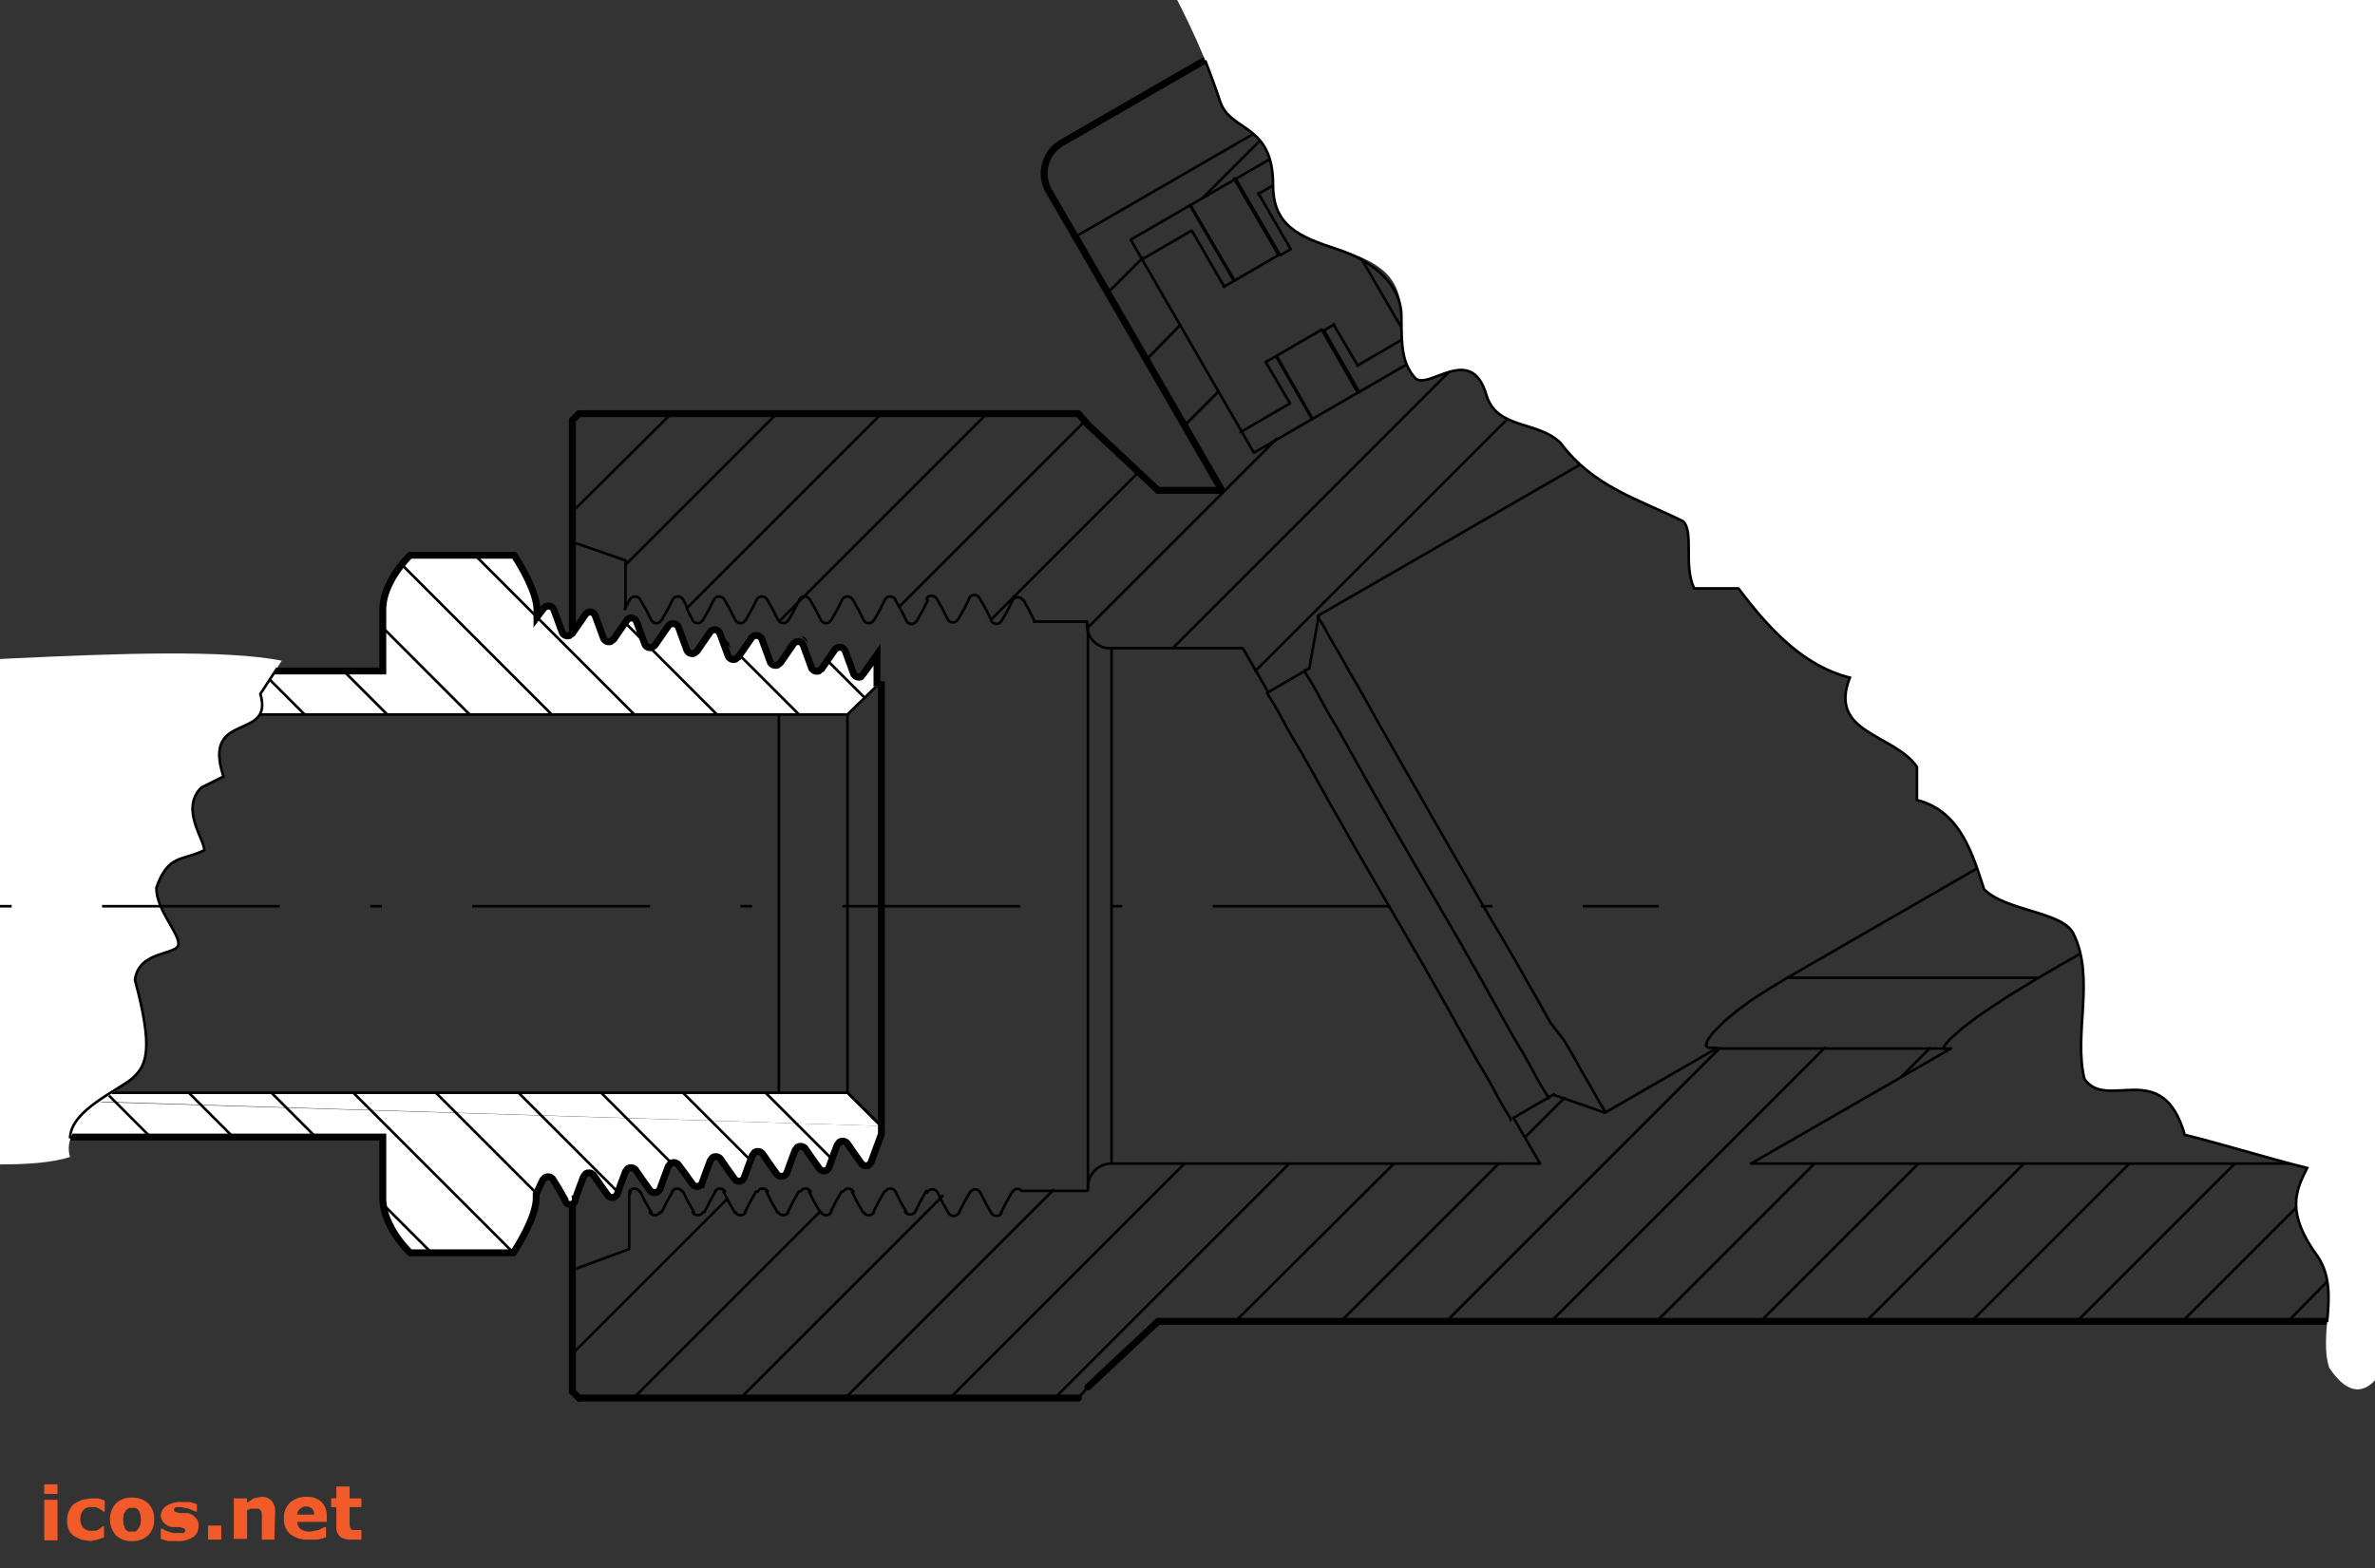 <svg xmlns="http://www.w3.org/2000/svg" xmlns:xlink="http://www.w3.org/1999/xlink" viewBox="0 0 322 212.7"><rect x="0" y="0" width="322" height="212.7" fill="#333333" stroke="none"/><defs><clipPath id="a"><rect x="-316.2" y="-579.6" width="664.8" height="769.6" style="fill:none"/></clipPath><clipPath id="f"><path d="M68,148.2H-24.7v5.9H51.9v8.3c0,3.9,3.7,7.4,3.7,7.4H69.7s3.1-4.6,3.1-7.4v-.6l.9-1.9.3-.3a.8.8,0,0,1,1.1.3l.8,1.3.4.7.4.7a.7.7,0,0,0,1.4-.1l.5-1.4.3-.8.3-.8.3-.4a.8.8,0,0,1,1.1.2l.9,1.3.5.7.5.7a.8.8,0,0,0,.7.3h0a.8.8,0,0,0,.6-.5l.5-1.4.3-.8.3-.8.3-.4a.8.8,0,0,1,1.1.2l.9,1.3.5.7.5.7a.8.8,0,0,0,1.4-.2l.5-1.4.3-.8.3-.8.3-.4a.8.8,0,0,1,1.1.2l.9,1.3.5.7.5.7a.8.8,0,0,0,.7.3h0a.8.8,0,0,0,.6-.5l.5-1.4.3-.8.3-.8.3-.4a.8.8,0,0,1,1.1.2l.9,1.3.5.7.5.7a.8.8,0,0,0,.7.3h0a.8.8,0,0,0,.6-.5l.5-1.4.3-.8.3-.8.3-.4a.8.8,0,0,1,1.1.2l.9,1.3.5.7.5.7a.8.8,0,0,0,1.4-.2l.5-1.4.3-.8.3-.8.3-.4a.8.8,0,0,1,1.1.2l.9,1.3.5.7.5.7a.8.8,0,0,0,.7.3h0a.8.8,0,0,0,.6-.5l.5-1.4.3-.8.3-.8.3-.4a.8.8,0,0,1,1.1.2l.9,1.3.5.7.5.7a.8.8,0,0,0,1.4-.2l1.4-3.8v-1.1l-4.5-4.5Zm-12.3-73s-3.7,3.5-3.7,7.4V91H-24.7v5.9H114.9l4.5-4.5V88.1s-2.1,3-2.2,3a.8.8,0,0,1-1-.5l-1.1-3a.8.8,0,0,0-1.4-.2l-1.8,2.6-.4.3a.8.8,0,0,1-1-.5l-1.1-3a.8.8,0,0,0-.6-.5h0a.8.8,0,0,0-.7.3l-1.8,2.6-.4.3a.8.8,0,0,1-1-.5l-1.1-3a.8.8,0,0,0-.6-.5h0a.8.8,0,0,0-.8.3l-1.8,2.6-.4.3a.8.8,0,0,1-1-.5l-1.1-3a.8.8,0,0,0-.6-.5h0a.8.8,0,0,0-.7.3l-1.8,2.6-.4.3a.8.8,0,0,1-1-.5l-1.1-3a.8.8,0,0,0-.6-.5h0a.8.8,0,0,0-.8.3L89,87.2l-.4.3a.8.8,0,0,1-1-.5l-1.1-3a.8.8,0,0,0-.6-.5h0a.8.8,0,0,0-.7.3l-1.8,2.6-.4.3a.8.8,0,0,1-1-.5l-1.1-3a.8.8,0,0,0-.6-.5h0a.8.8,0,0,0-.7.3l-1.8,2.6-.4.3a.8.8,0,0,1-1-.5l-1.1-3a.8.8,0,0,0-.6-.5.8.8,0,0,0-.7.3l-.9,1.2s0-.7,0-1c0-2.8-3.1-7.4-3.1-7.4Z" style="fill:none"/></clipPath></defs><g style="clip-path:url(#a)"><path d="M78.5,56.1l-.9.9m0,131.7.9.9" style="fill:none;stroke:#000;stroke-linecap:round;stroke-linejoin:round;stroke-width:0.936px"/><path d="M200.8,30.8l3.6,6.2M121.4,161.6a.8.8,0,0,0-1.1-.3l-.3.3m1.4,0,.7,1.4.4.7.4.7m-7.2-2.8a.8.8,0,0,0-1.1-.3l-.3.3m-4.4,0a.8.8,0,0,0-1.1-.3l-.3.3m-4.4,0a.8.8,0,0,0-1.1-.3l-.3.3m-4.4,0a.8.8,0,0,0-1.1-.3l-.3.3m-4.4,0a.8.8,0,0,0-1.1-.3l-.3.3m-4.4,0a.8.8,0,0,0-1.1-.3l-.3.3m33.1,2.8.7-1.4.4-.7.4-.7m-4.4,0,.7,1.4.4.7.4.7m-2.9-2.8-.4.7-.4.7-.7,1.4m-1.4,0-.4-.7-.4-.7-.7-1.4m-2.9,2.8.7-1.4.4-.7.4-.7m-2.9,2.8-.4-.7-.4-.7-.7-1.4m-1.4,0-.4.7-.4.7-.7,1.4m-2.9-2.8.7,1.4.4.7.4.7M97,161.6l-.4.7-.4.7-.7,1.4m-2.9-2.8.7,1.4.4.7.4.7m-4.4,0,.7-1.4.4-.7.4-.7m-4.4,0,.7,1.4.4.7.4.7m29.5.4a.8.8,0,0,0,.7-.4m-1.4,0a.8.8,0,0,0,.7.4m-5.8,0a.8.8,0,0,0,.7-.4m-1.4,0a.8.8,0,0,0,.7.4m-5.8,0a.8.8,0,0,0,.7-.4m-1.4,0a.8.8,0,0,0,.7.4m-5.8,0a.8.8,0,0,0,.7-.4m-1.4,0a.8.8,0,0,0,.7.4m-5.8,0a.8.8,0,0,0,.7-.4m-1.4,0a.8.8,0,0,0,.7.4m-5.8,0a.8.8,0,0,0,.7-.4m-1.4,0a.8.8,0,0,0,.7.4m36.8-3.3-.4.7-.4.7-.7,1.4m-.7.4a.8.8,0,0,0,.7-.4m-1.4,0a.8.8,0,0,0,.7.4" style="fill:none;stroke:#000;stroke-linecap:round;stroke-linejoin:round;stroke-width:0.353px"/><path d="M77.6,161.4v27.3M77.6,57V87.7" style="fill:none;stroke:#000;stroke-linecap:round;stroke-linejoin:round;stroke-width:0.936px"/></g><path d="M322,157.8H237.4m27.1-15.6-27.1,15.6m69.1-42.6-30.3,17.5m0,0-4.1,2.5-3.9,2.6-2.1,1.6-1.7,1.5-.7.8-.2.5h.2M147.5,84.7V161" style="fill:none;stroke:#000;stroke-linecap:round;stroke-linejoin:round;stroke-width:0.353px"/><path d="M157.1,179.2H322M165.6,66.5h-8.6" style="fill:none;stroke:#000;stroke-linecap:round;stroke-linejoin:round;stroke-width:0.936px"/><g style="clip-path:url(#a)"><path d="M140.2,84.1v.2h7.2m0,0a3.2,3.2,0,0,0,2.7,3.6h.4m-24.2-7.1a.8.8,0,0,0-.7.4m1.4,0a.8.8,0,0,0-.7-.4m.7.4.4.7.4.7.7,1.4m0,0a.8.8,0,0,0,1.1.3l.3-.3m1.5-2.8-.7,1.4-.4.7-.4.7m2.2-3.3a.8.8,0,0,0-.7.4m1.4,0a.8.8,0,0,0-.7-.4m.7.4.4.7.4.7.7,1.4M84.8,82.6V76l-7.2-2.5M120,81.3l-.7,1.4-.4.7-.4.7-.3.3a.8.8,0,0,1-1.1-.3l-.7-1.4-.4-.7-.4-.7a.8.8,0,0,0-.7-.4h0a.8.8,0,0,0-.7.4l-.7,1.4-.4.7-.4.7-.3.3a.8.8,0,0,1-1.1-.3l-.7-1.4-.4-.7-.4-.7a.8.8,0,0,0-.7-.4h0a.8.8,0,0,0-.7.4l-.7,1.4-.4.7-.4.7-.3.3a.8.8,0,0,1-1.1-.3l-.7-1.4-.4-.7-.4-.7a.8.8,0,0,0-.7-.4h0a.8.8,0,0,0-.7.4l-.7,1.4-.4.7-.4.7-.3.3a.8.8,0,0,1-1.1-.3l-.7-1.4-.4-.7-.4-.7a.8.8,0,0,0-.7-.4h0a.8.8,0,0,0-.7.4l-.7,1.4-.4.7-.4.7-.3.3a.8.8,0,0,1-1.1-.3l-.7-1.4L93,82l-.4-.7a.8.8,0,0,0-.7-.4h0a.8.8,0,0,0-.7.4l-.7,1.4-.4.7-.4.7-.3.3a.8.8,0,0,1-1.1-.3l-.7-1.4-.4-.7-.4-.7a.8.8,0,0,0-.7-.4h0a.8.8,0,0,0-.7.4l-.7,1.3M120,81.3a.8.8,0,0,1,.7-.4m.7.4a.8.8,0,0,0-.7-.4m2.2,3.3-.7-1.4-.4-.7-.4-.7m1.5,2.8a.8.8,0,0,0,1.1.3l.3-.3m1.5-2.8-.7,1.4-.4.7-.4.7m10.1,0a.8.8,0,0,0,1.1.3l.3-.3m0,0,.4-.7.4-.7.7-1.4m.7-.4a.8.8,0,0,0-.7.4m.7-.4a.8.8,0,0,1,.7.4h.1l.3.6.4.7.7,1.4m10.5,3.8h17.8m3.4,5.9-3.4-5.9m8.9,2.8-5.5,3.2m6.9-10.4-1.3,7.2m86.7-56.5L178.7,83.5" style="fill:none;stroke:#000;stroke-linecap:round;stroke-linejoin:round;stroke-width:0.353px"/></g><path d="M147.5,57.6l9.5,8.9m-9.5-8.9-1.3-1.5m0,0H78.5" style="fill:none;stroke:#000;stroke-linecap:round;stroke-linejoin:round;stroke-width:0.936px"/><path d="M145.8,32.1,217.3-9.2m36.1,22.4L170,61.4m0,0L153.3,32.5m0,0L213.8-2.5" style="fill:none;stroke:#000;stroke-linecap:round;stroke-linejoin:round;stroke-width:0.353px"/><path d="M147.5,188.1l9.5-8.9m8.6-112.8L145.8,32.1" style="fill:none;stroke:#000;stroke-linecap:round;stroke-linejoin:round;stroke-width:0.936px"/><g style="clip-path:url(#a)"><line x1="146.2" y1="189.6" x2="147.5" y2="188.1" style="fill:none;stroke:#000;stroke-linecap:round;stroke-linejoin:round;stroke-width:0.353px"/><line x1="78.5" y1="189.6" x2="146.2" y2="189.6" style="fill:none;stroke:#000;stroke-linecap:round;stroke-linejoin:round;stroke-width:0.936px"/><path d="M196.8,45.9,180.2,17m62.3,115.6h33.8m-43.6,9.5h-1m0,0h-.1l-.3-.3.2-.7.7-1,1.7-1.7,1.7-1.4,1.9-1.4,2.5-1.6,2.5-1.5m0,0L302,98.2M178.7,83.5v.2l.3.5.5.8.6,1.1.8,1.4,1,1.7,1.1,2,1.3,2.2,1.4,2.5,1.5,2.7,1.6,2.8,1.7,3,1.8,3.1,1.8,3.2,1.9,3.3,1.9,3.3,1.9,3.3,1.9,3.3,1.9,3.2,1.8,3.1,1.7,3,1.6,2.8,1.5,2.7L212,141l1.3,2.2,1.1,2,1,1.7.8,1.4.6,1.1.5.8.3.5v.2m-45.8-57V94l.3.5.5.8.7,1.2.8,1.5,1,1.8,1.2,2,1.3,2.3,1.4,2.5,1.5,2.7,1.6,2.8,1.7,3,1.8,3.1,1.8,3.1,1.8,3.1,1.8,3.1,1.8,3.1,1.7,3,1.6,2.8,1.5,2.7,1.4,2.5,1.3,2.3,1.2,2,1,1.8.8,1.5.7,1.2.5.8.3.5v.2m-27.9-61v.2l.3.5.5.8.7,1.2.8,1.5,1,1.8,1.2,2,1.3,2.3,1.4,2.5,1.5,2.7,1.6,2.8,1.7,3,1.8,3.1,1.8,3.1,1.8,3.1,1.8,3.1,1.8,3.1,1.7,3,1.6,2.8,1.5,2.7,1.4,2.5,1.3,2.3,1.2,2,1,1.8.8,1.5.7,1.2.5.8.3.5v.2M150.7,87.9v69.9m113.8-15.6H232.7m-15.1,8.7,15.1-8.7m-22,6.3,6.9,2.4m-12.4.7,5.5-3.2m-1.9,9.4-3.6-6.2m3.6,6.2H150.7m0,0a3.2,3.2,0,0,0-3.2,3.2,3.3,3.3,0,0,0,0,.4m-10.2.2.3-.3a.8.8,0,0,1,.9.2h8.9m-20.3.2a.8.8,0,0,0-1.1-.3l-.3.3m7.2,0a.8.8,0,0,0-1.1-.3l-.3.3m2.9,2.8-.4-.7-.4-.7-.7-1.4m-1.4,0-.4.7-.4.7-.7,1.4m-2.9-2.8.7,1.4.4.7.4.7m6.5.4a.8.8,0,0,0,.7-.4m-1.4,0a.8.8,0,0,0,.7.4m-5.8,0a.8.8,0,0,0,.7-.4m-.7.4a.8.8,0,0,1-.7-.4m8.6-2.8-.4.7-.4.7-.7,1.4" style="fill:none;stroke:#000;stroke-linecap:round;stroke-linejoin:round;stroke-width:0.353px"/><path d="M145.8,32.1l-3.6-6.2m1.7-6.5,56.8-32.8M143.9,19.4a4.8,4.8,0,0,0-1.7,6.5" style="fill:none;stroke:#000;stroke-linecap:round;stroke-linejoin:round;stroke-width:0.936px"/><path d="M310.2,179.2l11.8-12m-26.1,12,21.4-21.4m-35.7,21.4,21.4-21.4m-35.7,21.4,21.4-21.4m-35.7,21.4,21.4-21.4m-35.7,21.4,21.4-21.4M257.8,146l3.9-3.9m-37.1,37.1,21.4-21.4m-35.7,21.4,37.1-37.1m-51.3,37.1,37.1-37.1m-26.4,12.1,5.3-5.3m-30.3,30.3,21.4-21.4m-35.7,21.4L189,157.8m-46,31.8,31.8-31.8m-46,31.8,31.8-31.8m-46,31.8,28.2-28.2m-42.4,28.2,27.4-27.4M85.9,189.6l25.3-25.3M77.6,183.6l21-21M170.2,91l70.3-70.3M159,87.9l47.8-47.8M147.7,84.9l25.4-25.4m-12.5-1.8,4.6-4.6M134.4,84l20-20m1-15.2,4.6-4.7M122,82.2l25.1-25.1M163,26.9l11.3-11.3M150.2,39.7l4.7-4.7M105.7,84.2l28-28M93.2,82.4l26.3-26.3M84.8,76.6l20.4-20.4M77.6,69.4,91,56.1m76.4-18-6-10.3m12.1,6.7-6.2,3.6m6.2-3.6-6-10.3m5.6,24.1,4.8,8.4m1.3-12,4.8,8.4m-4.8-8.4-6.2,3.6m0,0,4.8,8.4m-6.2-7.6,1.4-.8m1.9,6.4-3.3-5.6m-3.4,9.5,6.7-3.9m-1.6-20.2-6-10.3M180.8,44l3.3,5.6m-4.6-4.8,1.4-.8m-1.4.8,4.8,8.4m-9.3-19.4-1.4.8m-3-8.4,4.4,7.6m2.3-11.4-6.7,3.9m20.2,19.5L177.2,22.4M184,49.6l6.7-3.9M166,38.9l-4.4-7.6m5.7,6.8-1.4.8m1.4-.8-6-10.3m.2,3.5-6.7,3.9" style="fill:none;stroke:#000;stroke-linecap:round;stroke-linejoin:round;stroke-width:0.353px"/><path d="M200.5-19.9h-53c7.9,11.5,14.4,22.8,17.9,33.5,1.4,4.3,7.2,2.9,7.2,11.4,0,5.5,3.5,7,8.7,8.7s8.7,3.4,8.7,9.1c0,2.8.1,6.3,1.8,8.3s7.6-4.8,9.7,2.3c1.4,4.8,7,3.5,10.1,6.6,4.5,6,10.6,7.6,16.6,10.6,1.5,1.5,0,6,1.5,9.1h6c4.5,6,9.1,10.6,15.1,12.1-3,7.6,6,7.6,9.1,12.1v4.5c6,1.5,7.6,7.6,9.1,12.1,3,3,10.6,3,12.1,6,3,6,0,13.6,1.5,19.7,3,4.5,10.6-3,13.6,7.6,6,1.5,10.6,3,16.6,4.5-1.5,3-3,6,1.5,12.1,3,4.5,0,10.6,1.5,15.1,5.4,8.1,8.8-3.2,8.8-3.2V-19.9Z" style="fill:#fff"/><path d="M163.4,8.2q1.1,2.8,2,5.5c1.4,4.3,7.2,2.9,7.2,11.4,0,5.5,3.5,7,8.7,8.7s8.7,5,8.7,9.1.1,6.3,1.8,8.3,7.6-4.8,9.7,2.3c1.4,4.8,7,3.5,10.1,6.6,4.5,6,10.6,7.6,16.6,10.6,1.5,1.5,0,6,1.5,9.1h6c4.5,6,9.1,10.6,15.1,12.1-3,7.6,6,7.6,9.1,12.1v4.5c6,1.5,7.6,7.6,9.1,12.1,3,3,10.6,3,12.1,6,3,6,0,13.6,1.5,19.7,3,4.5,10.6-3,13.6,7.6,6,1.5,10.6,3,16.6,4.5-1.5,3-3,6,1.5,12.1,1.7,2.6,1.5,5.7,1.2,8.8" style="fill:none;stroke:#000;stroke-width:0.353px"/></g><line x1="105.6" y1="96.9" x2="105.6" y2="148.2" style="fill:none;stroke:#000;stroke-width:0.353px"/><line x1="77.8" y1="161.6" x2="77.8" y2="161.6" style="fill:none;stroke:#000;stroke-width:0.353px"/><path d="M85.5,161.6l-.2.4v7.4m-7.6,2.8,7.6-2.8" style="fill:none;stroke:#000;stroke-linecap:round;stroke-linejoin:round;stroke-width:0.353px"/><line x1="114.9" y1="96.9" x2="114.9" y2="148.2" style="fill:none;stroke:#000;stroke-width:0.353px"/><polyline points="119.5 92.4 114.9 96.9 66.7 96.9 65.5 96.9 -14.2 96.9 -24.7 96.9" style="fill:#fff"/><polyline points="119.5 92.4 114.9 96.9 66.7 96.9 65.5 96.9 -14.2 96.9 -24.7 96.9" style="fill:none;stroke:#000;stroke-width:0.353px"/><g style="clip-path:url(#a)"><path d="M-24.7,96.9V91H51.9V82.7c0-3.9,3.7-7.4,3.7-7.4H69.7s3.1,4.6,3.1,7.4c0,.3,0,1,0,1l.9-1.2a.9.9,0,0,1,.8-.3.8.8,0,0,1,.6.5l1.1,3a.8.8,0,0,0,1,.5l.4-.3,1.8-2.6a.8.8,0,0,1,.7-.3h0a.8.8,0,0,1,.6.5l1.1,3a.8.8,0,0,0,1,.5l.4-.3,1.8-2.6a.8.8,0,0,1,.7-.3h0a.8.8,0,0,1,.6.5l1.1,3a.8.8,0,0,0,1,.5l.4-.3,1.8-2.6a.8.8,0,0,1,.8-.3h0a.8.8,0,0,1,.6.5l1.1,3a.8.8,0,0,0,1,.5l.4-.3,1.8-2.6a.8.8,0,0,1,.7-.3h0a.8.8,0,0,1,.6.5l1.1,3a.8.8,0,0,0,1,.5l.4-.3,1.8-2.6a.8.8,0,0,1,.8-.3h0a.8.8,0,0,1,.6.5l1.1,3a.8.8,0,0,0,1,.5l.4-.3,1.8-2.6a.8.8,0,0,1,.7-.3h0a.8.8,0,0,1,.6.5l1.1,3a.8.8,0,0,0,1,.5l.4-.3,1.8-2.6a.8.8,0,0,1,.8-.3.8.8,0,0,1,.6.5l1.1,3a.8.8,0,0,0,1,.5c.1,0,2.2-3,2.2-3v4.3" style="fill:#fff"/><path d="M-24.7,96.9V91H51.9V82.7c0-3.9,3.7-7.4,3.7-7.4H69.7s3.1,4.6,3.1,7.4c0,.3,0,1,0,1l.9-1.2a.9.9,0,0,1,.8-.3.8.8,0,0,1,.6.5l1.1,3a.8.8,0,0,0,1,.5l.4-.3,1.8-2.6a.8.8,0,0,1,.7-.3h0a.8.8,0,0,1,.6.5l1.1,3a.8.8,0,0,0,1,.5l.4-.3,1.8-2.6a.8.8,0,0,1,.7-.3h0a.8.8,0,0,1,.6.5l1.1,3a.8.8,0,0,0,1,.5l.4-.3,1.8-2.6a.8.8,0,0,1,.8-.3h0a.8.8,0,0,1,.6.5l1.1,3a.8.8,0,0,0,1,.5l.4-.3,1.8-2.6a.8.8,0,0,1,.7-.3h0a.8.8,0,0,1,.6.5l1.1,3a.8.8,0,0,0,1,.5l.4-.3,1.8-2.6a.8.8,0,0,1,.8-.3h0a.8.8,0,0,1,.6.5l1.1,3a.8.8,0,0,0,1,.5l.4-.3,1.8-2.6a.8.8,0,0,1,.7-.3h0a.8.8,0,0,1,.6.5l1.1,3a.8.8,0,0,0,1,.5l.4-.3,1.8-2.6a.8.8,0,0,1,.8-.3.8.8,0,0,1,.6.5l1.1,3a.8.8,0,0,0,1,.5c.1,0,2.2-3,2.2-3v4.3" style="fill:none;stroke:#000;stroke-width:0.936px"/></g><polyline points="-24.7 148.2 66.8 148.2 68 148.2 114.9 148.2 119.5 152.7" style="fill:#fff"/><polyline points="-24.7 148.2 66.8 148.2 68 148.2 114.9 148.2 119.5 152.7" style="fill:none;stroke:#000;stroke-width:0.353px"/><g style="clip-path:url(#a)"><path d="M119.5,152.7v1.1l-1.4,3.8a.8.8,0,0,1-.6.5.8.8,0,0,1-.7-.3l-.5-.7-.5-.7-.9-1.3a.8.8,0,0,0-1.1-.2l-.3.4-.3.8-.3.8-.5,1.4a.8.8,0,0,1-.6.5h0a.8.8,0,0,1-.7-.3l-.5-.7-.5-.7-.9-1.3a.8.8,0,0,0-1.1-.2l-.3.4-.3.8-.3.8-.5,1.4a.8.8,0,0,1-1.4.2l-.5-.7-.5-.7-.9-1.3a.8.8,0,0,0-1.1-.2l-.3.4-.3.8-.3.8-.5,1.4a.8.8,0,0,1-.6.5h0a.8.8,0,0,1-.7-.3l-.5-.7-.5-.7-.9-1.3a.8.8,0,0,0-1.1-.2l-.3.4-.3.8-.3.8-.5,1.4a.8.8,0,0,1-.6.5h0a.8.8,0,0,1-.7-.3l-.5-.7-.5-.7L92,158a.8.8,0,0,0-1.1-.2l-.3.4-.3.8-.3.8-.5,1.4a.8.8,0,0,1-1.4.2l-.5-.7-.5-.7-.9-1.3a.8.8,0,0,0-1.1-.2l-.3.4-.3.8-.3.8-.5,1.4a.8.8,0,0,1-.6.5h0a.8.8,0,0,1-.7-.3l-.5-.7-.5-.7-.9-1.3a.8.8,0,0,0-1.1-.2l-.3.4-.3.8-.3.8-.5,1.4a.7.7,0,0,1-1.4.1l-.4-.7-.4-.7-.8-1.3a.8.8,0,0,0-1.1-.3l-.3.3-.9,1.9v.6c0,2.8-3.1,7.4-3.1,7.4H55.6s-3.7-3.5-3.7-7.4v-8.3H-24.7v-5.9" style="fill:#fff"/><path d="M119.5,152.7v1.1l-1.4,3.8a.8.8,0,0,1-.6.5.8.8,0,0,1-.7-.3l-.5-.7-.5-.7-.9-1.3a.8.8,0,0,0-1.1-.2l-.3.4-.3.8-.3.8-.5,1.4a.8.8,0,0,1-.6.5h0a.8.8,0,0,1-.7-.3l-.5-.7-.5-.7-.9-1.3a.8.8,0,0,0-1.1-.2l-.3.4-.3.8-.3.8-.5,1.4a.8.8,0,0,1-1.4.2l-.5-.7-.5-.7-.9-1.3a.8.8,0,0,0-1.1-.2l-.3.4-.3.8-.3.8-.5,1.4a.8.8,0,0,1-.6.5h0a.8.8,0,0,1-.7-.3l-.5-.7-.5-.7-.9-1.3a.8.8,0,0,0-1.1-.2l-.3.4-.3.8-.3.8-.5,1.4a.8.8,0,0,1-.6.5h0a.8.8,0,0,1-.7-.3l-.5-.7-.5-.7L92,158a.8.8,0,0,0-1.1-.2l-.3.4-.3.8-.3.8-.5,1.4a.8.8,0,0,1-1.4.2l-.5-.7-.5-.7-.9-1.3a.8.8,0,0,0-1.1-.2l-.3.4-.3.8-.3.8-.5,1.4a.8.8,0,0,1-.6.5h0a.8.8,0,0,1-.7-.3l-.5-.7-.5-.7-.9-1.3a.8.8,0,0,0-1.1-.2l-.3.4-.3.8-.3.8-.5,1.4a.7.7,0,0,1-1.4.1l-.4-.7-.4-.7-.8-1.3a.8.8,0,0,0-1.1-.3l-.3.3-.9,1.9v.6c0,2.8-3.1,7.4-3.1,7.4H55.6s-3.7-3.5-3.7-7.4v-8.3H-24.7v-5.9" style="fill:none;stroke:#000;stroke-width:0.936px"/></g><line x1="79.1" y1="83.6" x2="79.1" y2="83.6" style="fill:none;stroke:#000;stroke-width:0.353px"/><g style="clip-path:url(#f)"><path d="M7.6,63.2,130.2,185.8m78.2,0L85.8,63.2m-11.2,0L197.3,185.8M63.5,63.2,186.1,185.8M52.3,63.2,174.9,185.8M41.1,63.2,163.7,185.8m-11.2,0L30,63.2m-11.2,0L141.4,185.8m-22.3,0L-3.5,63.2M107.9,185.8-14.7,63.2M96.7,185.8-25.9,63.2m-11.2,0L85.5,185.8M-48.2,63.2,74.4,185.8M-59.4,63.2,63.2,185.8m-11.2,0L-70.6,63.2M29.7,185.8-92.9,63.2M18.5,185.8-104.1,63.2m-11.2,0L7.3,185.8M-81.8,63.2,40.8,185.8" style="fill:none;stroke:#000;stroke-width:0.353px"/></g><g style="clip-path:url(#a)"><path d="M35.3,94.1c1.9,6.5-8,2.2-5,11.2l-3,1.5c-2.9,2.9.4,7,.4,8.5-3,1.5-4.9.5-6.5,5.1,0,3,3,6,3,7.6s-5.4.8-5.9,4.9c2.5,9.3,1.6,11.5-.2,13.2S8,152.3,9.5,156.9c-9.1,3-35.2-1.6-44.3-1.6V90.1c15.1,1.5,57.9-3.5,73-.5Z" style="fill:#fff"/><path d="M37.6,90.6l-2.3,3.5c1.9,6.5-8,2.2-5,11.2l-3,1.5c-2.9,2.9.4,7,.4,8.5-3,1.5-4.9.5-6.5,5.1,0,3,3,6,3,7.6s-5.4.8-5.9,4.9c2.5,9.3,1.6,11.5-.2,13.2s-8.6,4.4-8.6,8.3" style="fill:none;stroke:#000;stroke-width:0.353px"/></g><line x1="119.5" y1="92.4" x2="119.5" y2="152.7" style="fill:none;stroke:#000;stroke-width:0.936px"/><line y1="122.9" x2="224.9" y2="122.9" style="fill:none;stroke:#000;stroke-dashoffset:36.354px;stroke-width:0.353px;stroke-dasharray:24.105,12.251,1.582,12.251"/><path d="M7.8,202.6H6v-1.3H7.8Zm0,6.3H6v-5.5H7.8Z" style="fill:#f15a29"/><path d="M12.3,209l-1.3-.2-1-.5a2.4,2.4,0,0,1-.7-.9,3.1,3.1,0,0,1-.2-1.3,3.2,3.2,0,0,1,.3-1.3,2.5,2.5,0,0,1,.7-.9l1-.5,1.2-.2h1l.9.3v1.5h-.2l-.2-.2-.4-.2-.4-.2h-.6a1.3,1.3,0,0,0-1.1.4,1.8,1.8,0,0,0-.4,1.2,1.7,1.7,0,0,0,.4,1.2,1.4,1.4,0,0,0,1.1.4h.6l.4-.2.3-.2.2-.2h.2v1.5l-.9.3Z" style="fill:#f15a29"/><path d="M20.9,206.1a2.9,2.9,0,0,1-.8,2.1,3,3,0,0,1-2.2.8,3,3,0,0,1-2.2-.8,3.3,3.3,0,0,1,0-4.3,3,3,0,0,1,2.2-.8,3,3,0,0,1,2.2.8A2.9,2.9,0,0,1,20.9,206.1Zm-2.2,1.3.3-.5a3.1,3.1,0,0,0,.1-.8,3.2,3.2,0,0,0-.1-.8l-.2-.5-.4-.3h-.9l-.4.3-.3.5a3.1,3.1,0,0,0-.1.8,3.2,3.2,0,0,0,.1.8l.2.5.4.3h1Z" style="fill:#f15a29"/><path d="M26.9,207.1a1.6,1.6,0,0,1-.8,1.4,3.6,3.6,0,0,1-2.1.5H22.8l-1-.3v-1.4H22l.3.2.5.2.6.2h1.5a.4.4,0,0,0,.2-.3.3.3,0,0,0-.1-.3l-.6-.2H23.3a2.2,2.2,0,0,1-1.1-.6,1.5,1.5,0,0,1-.4-1,1.6,1.6,0,0,1,.8-1.3,3.5,3.5,0,0,1,2-.5h1.2l.9.3V205h-.2l-.9-.4-1-.2h-.7q-.3.1-.3.3a.4.4,0,0,0,.1.3l.6.2h1.2a2,2,0,0,1,1,.6A1.4,1.4,0,0,1,26.9,207.1Z" style="fill:#f15a29"/><path d="M30,208.8H28.2v-1.9H30Z" style="fill:#f15a29"/><path d="M37.2,208.8H35.5v-2.7a6.5,6.5,0,0,0,0-.7,1.4,1.4,0,0,0-.1-.5l-.3-.3H34l-.5.2v3.9H31.7v-5.5h1.8v.6l.9-.6,1-.2a1.8,1.8,0,0,1,1.4.5,2.1,2.1,0,0,1,.5,1.5Z" style="fill:#f15a29"/><path d="M44.3,206.4h-4a1.3,1.3,0,0,0,.5,1,2.2,2.2,0,0,0,1.3.3l1.1-.2.8-.4h.2v1.4l-1.1.3H41.9a3.8,3.8,0,0,1-2.5-.7,2.6,2.6,0,0,1-.9-2.1,2.8,2.8,0,0,1,.8-2.2,3.2,3.2,0,0,1,2.3-.8,2.7,2.7,0,0,1,2,.7,2.6,2.6,0,0,1,.7,1.9Zm-1.7-1a1.2,1.2,0,0,0-.3-.8,1.1,1.1,0,0,0-.8-.3,1.3,1.3,0,0,0-.8.3,1.1,1.1,0,0,0-.4.8Z" style="fill:#f15a29"/><path d="M49,208.8H47.6a2.4,2.4,0,0,1-1.5-.4,1.8,1.8,0,0,1-.5-1.4v-2.6h-.7v-1.2h.7v-1.6h1.8v1.6H49v1.2H47.4v1.9c0,.2,0,.4,0,.5a1,1,0,0,0,.1.4l.2.3H49Z" style="fill:#f15a29"/></svg>
